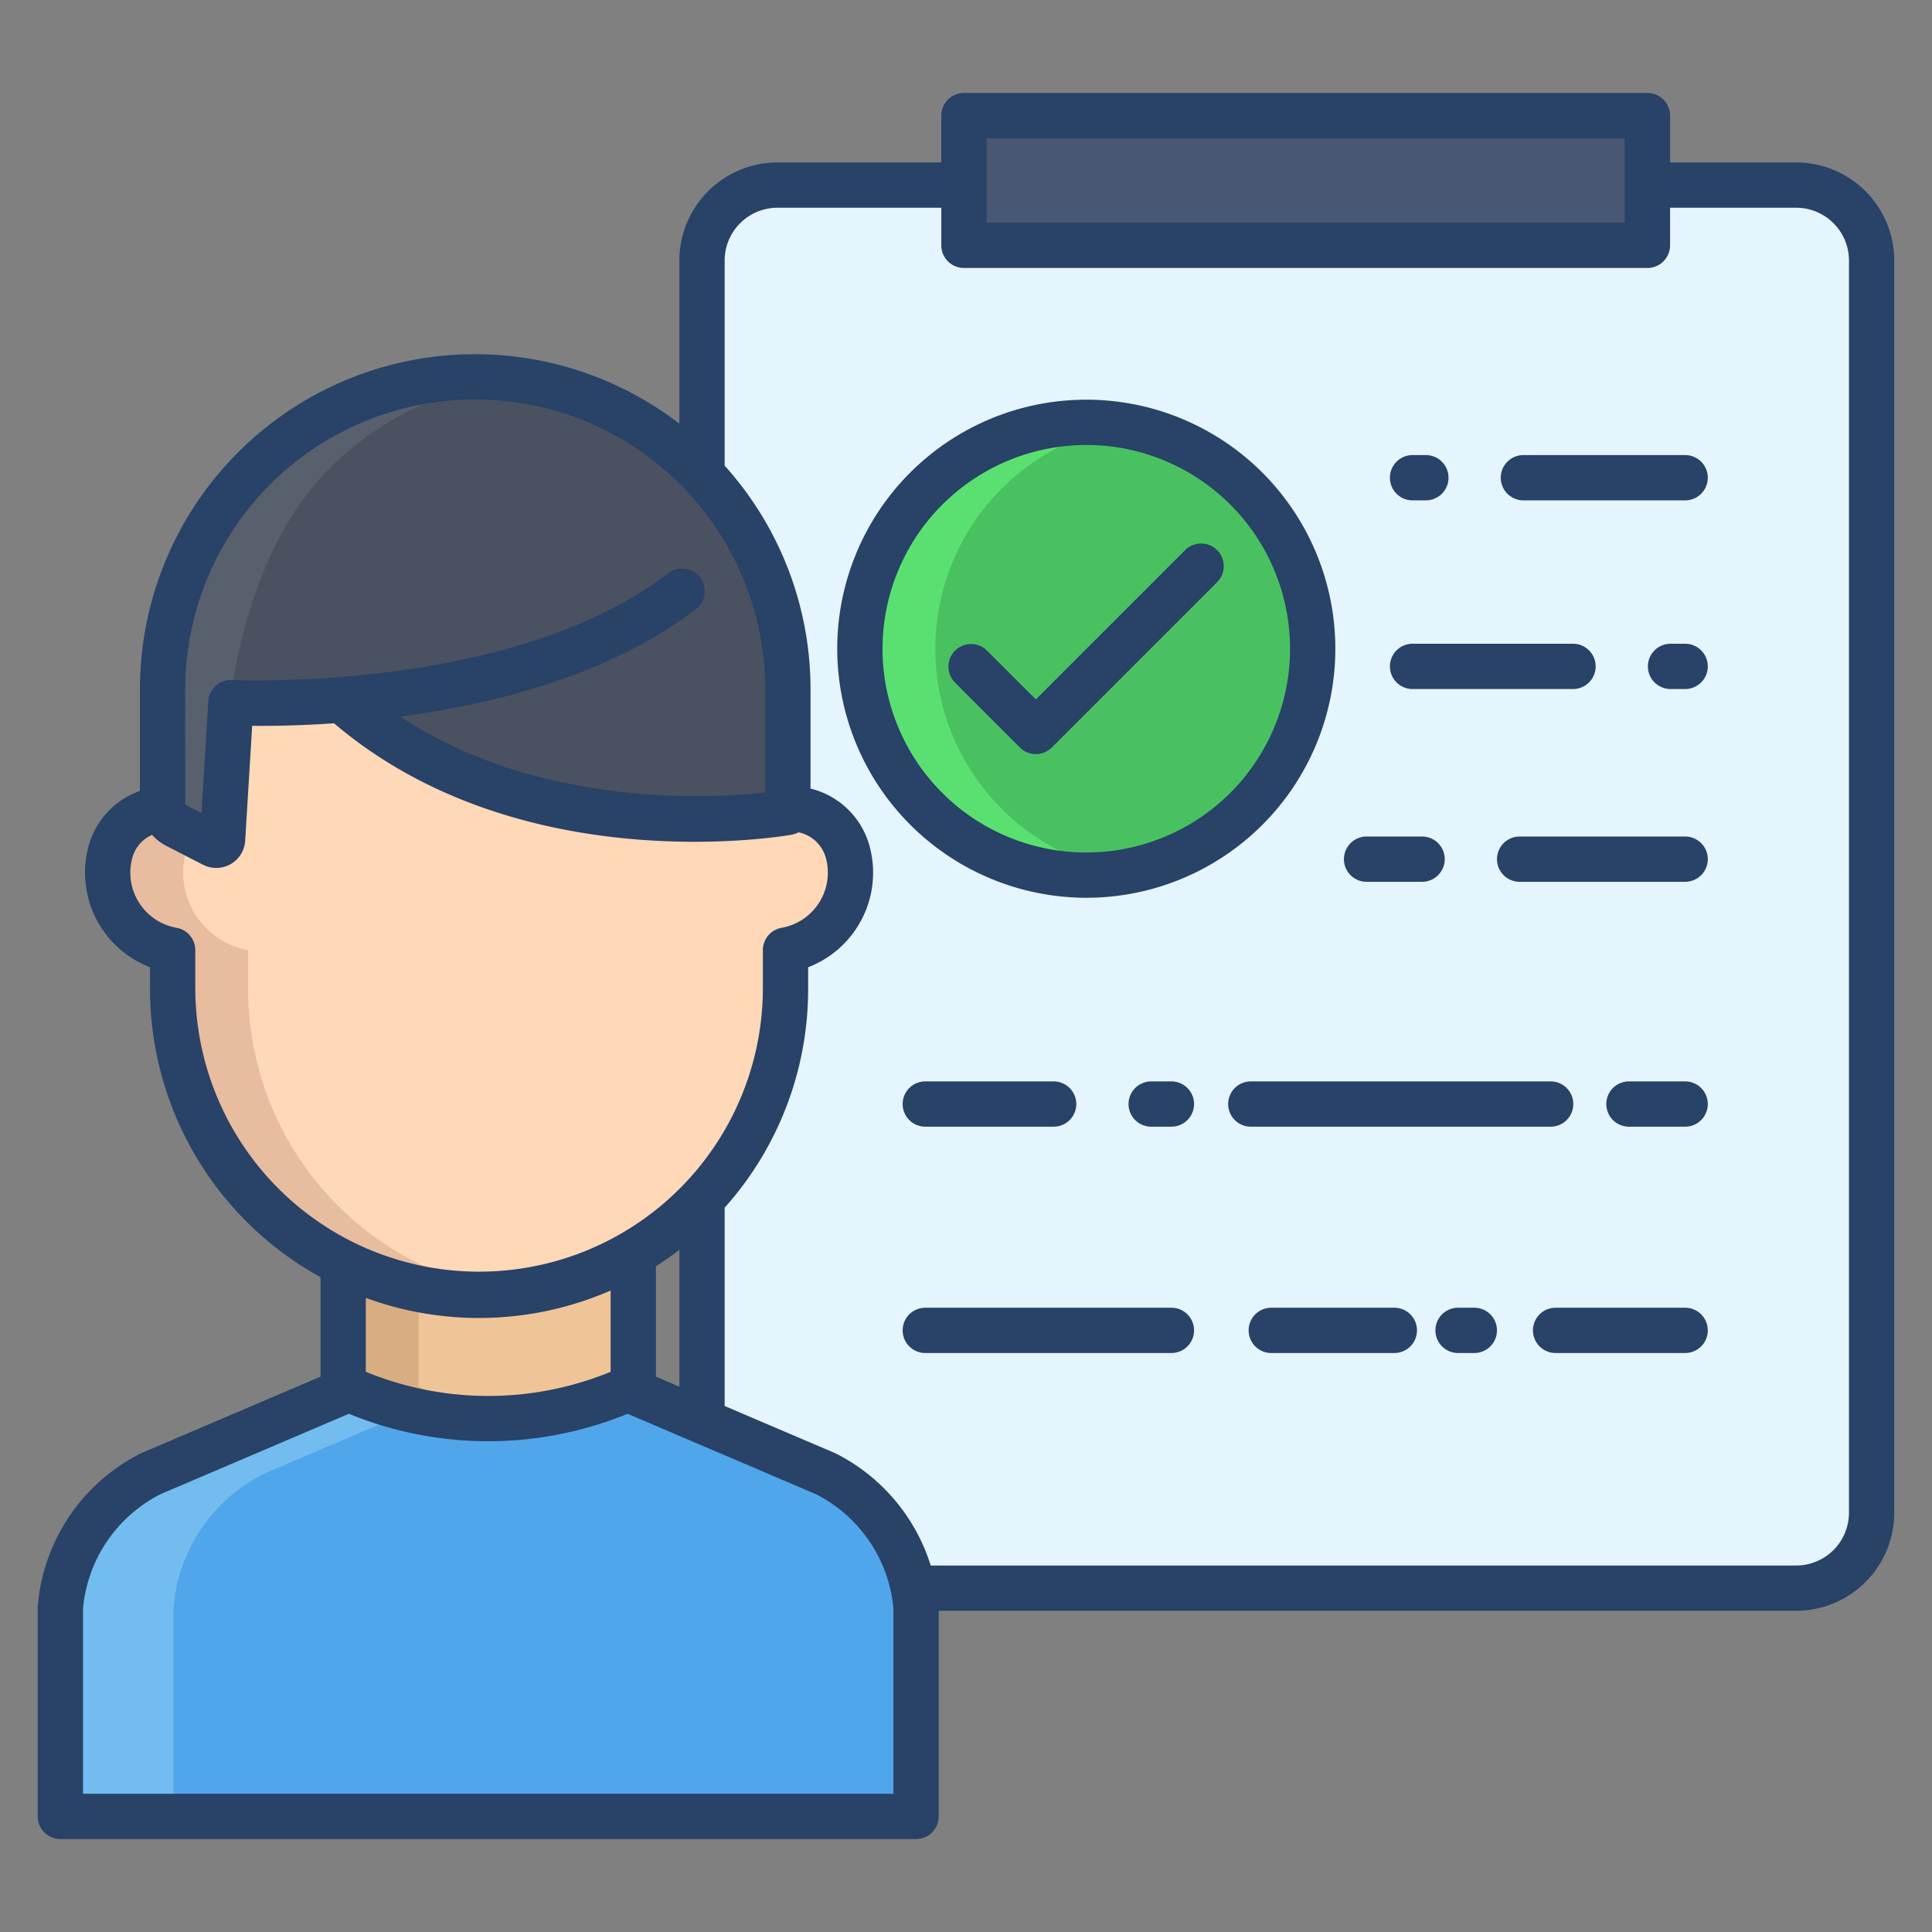 <svg id="Layer_1" height="96" viewBox="0 0 512 512" width="96" xmlns="http://www.w3.org/2000/svg" data-name="Layer 1"><rect x="0" y="0" width="512" height="512" fill="#808080" stroke="none"/><path d="m242.04 420.877a43.6 43.6 0 0 0 -23.24-30.33l-50.97-21.76v-1.331a90.774 90.774 0 0 1 -76.89 0v1.331l-50.97 21.76a43.613 43.613 0 0 0 -23.97 35.4v55.42h226.77v-55.42a40.427 40.427 0 0 0 -.73-5.07z" fill="#50a6ea"/><path d="m69.97 390.547 39.347-16.8a90.624 90.624 0 0 1 -18.377-6.292v1.331l-50.97 21.76a43.613 43.613 0 0 0 -23.97 35.401v55.42h30v-55.42a43.613 43.613 0 0 1 23.97-35.4z" fill="#72bcef"/><path d="m496 69.047v331.83a19.994 19.994 0 0 1 -20 20h-233.96a43.6 43.6 0 0 0 -23.24-30.33l-32.76-13.98v-58.78l-.01-.01a80.886 80.886 0 0 0 22.14-55.71v-10.28a20.834 20.834 0 0 0 16.61-25.48 15.668 15.668 0 0 0 -14.02-11.94h-1.96v-31.65a82.608 82.608 0 0 0 -22.76-57.04v-56.63a20 20 0 0 1 20-20h49.41v15.97h181.14v-15.97h39.41a20 20 0 0 1 20 20z" fill="#e5f5fd"/><circle cx="287.87" cy="171.917" fill="#49c160" r="60"/><path d="m247.87 171.916a60.017 60.017 0 0 1 50-59.154 60 60 0 1 0 0 118.309 60.008 60.008 0 0 1 -50-59.155z" fill="#5ae070"/><path d="m208.8 214.367v.92s-70.81 12.48-118.29-29.83a249.9 249.9 0 0 1 -29.32.74l-2.21 36.27a1.677 1.677 0 0 1 -2.44 1.36l-9.8-5.03a6.788 6.788 0 0 1 -3.66-5.55v-30.53a82.86 82.86 0 0 1 165.72 0z" fill="#4a5160"/><path d="m87.35 124.127a82.6 82.6 0 0 1 48.66-23.658 83.661 83.661 0 0 0 -10.07-.612 82.863 82.863 0 0 0 -82.86 82.86v30.53a6.788 6.788 0 0 0 3.66 5.55l9.8 5.03a1.678 1.678 0 0 0 2.44-1.36s-4.307-65.667 28.37-98.34z" fill="#58606d"/><path d="m167.83 332.247v35.21a90.781 90.781 0 0 1 -76.89 0v-32.59a81.284 81.284 0 0 0 76.89-2.62z" fill="#efc597"/><path d="m110.94 367.456v-25.767a80.7 80.7 0 0 1 -20-6.822v32.589a90.763 90.763 0 0 0 48.445 7.989 90.7 90.7 0 0 1 -28.445-7.989z" fill="#d8ad82"/><path d="m167.83 332.247a81.2 81.2 0 0 1 -122.08-70.18v-10.28a20.876 20.876 0 0 1 -16.62-25.48 15.68 15.68 0 0 1 14.03-11.94l.09-.02a6.772 6.772 0 0 0 3.49 4.45l9.8 5.03a1.677 1.677 0 0 0 2.44-1.36l2.21-36.27a249.9 249.9 0 0 0 29.32-.74c47.48 42.31 118.29 29.83 118.29 29.83v-.92h1.96a15.668 15.668 0 0 1 14.02 11.94 20.834 20.834 0 0 1 -16.61 25.48v10.28a80.886 80.886 0 0 1 -22.14 55.71c-.53.58-1.09 1.15-1.65 1.71a81.27 81.27 0 0 1 -16.55 12.76z" fill="#ffd8b7"/><path d="m110.94 334.867a81.206 81.206 0 0 1 -45.19-72.8v-10.28a20.876 20.876 0 0 1 -16.62-25.48 15.765 15.765 0 0 1 2.267-5.12l-4.657-2.387a6.772 6.772 0 0 1 -3.49-4.45l-.09.02a15.68 15.68 0 0 0 -14.03 11.94 20.838 20.838 0 0 0 16.62 25.48v10.28a81.17 81.17 0 0 0 81.21 81.21 82.043 82.043 0 0 0 9.984-.618 80.73 80.73 0 0 1 -26.004-7.795z" fill="#e8bc9e"/><path d="m255.45 30.637h181.14v34.38h-181.14z" fill="#475673"/><g fill="#284268"><path d="m476 43.051h-33.415v-12.417a6 6 0 0 0 -6-6h-181.132a6 6 0 0 0 -6 6v12.417h-43.415a26.027 26.027 0 0 0 -26 26v43.232a88.807 88.807 0 0 0 -142.955 70.434v26.893a21.454 21.454 0 0 0 -13.778 15.269 26.863 26.863 0 0 0 16.445 31.452v5.738a87.274 87.274 0 0 0 45.194 76.4v26.359l-47.333 20.2c-.111.048-.22.1-.327.152a49.92 49.92 0 0 0 -27.263 40.268c-.014.165-.021.332-.021.5v55.421a6 6 0 0 0 6 6h226.769a6 6 0 0 0 6-6v-54.491h227.231a26.028 26.028 0 0 0 26-26v-331.829a26.028 26.028 0 0 0 -26-25.998zm-214.547-6.417h169.132v22.385h-169.132zm-212.37 146.083a76.856 76.856 0 1 1 153.712 0v27.316c-14.868 1.607-60.255 4.032-96.7-20.134 25.042-3.338 55.568-11.026 78.208-28.389a6 6 0 1 0 -7.3-9.521c-41.187 31.589-114.766 28.257-115.5 28.218a6.008 6.008 0 0 0 -6.3 5.627l-1.8 29.633-3.915-2.01a.762.762 0 0 1 -.4-.519zm2.667 79.352v-10.281a6 6 0 0 0 -4.965-5.911 14.848 14.848 0 0 1 -11.825-18.142 9.348 9.348 0 0 1 5.344-6.49 12.668 12.668 0 0 0 3.7 2.888l9.8 5.031a7.676 7.676 0 0 0 11.16-6.217c0-.038.006-.075.008-.113l1.857-30.485c4.9.046 12.478-.034 21.69-.676 49.005 41.688 118.357 30.048 121.323 29.527a5.979 5.979 0 0 0 1.776-.629 9.506 9.506 0 0 1 7.343 7.164 14.844 14.844 0 0 1 -11.824 18.142 6 6 0 0 0 -4.965 5.911v10.281a75.209 75.209 0 0 1 -150.417 0zm128.291 69.14v36.269l-6.216-2.652v-29.242q3.207-2.052 6.216-4.375zm-18.216 10.791v21.542a85.4 85.4 0 0 1 -64.881 0v-19.588a87.19 87.19 0 0 0 64.881-1.954zm74.944 133.371h-214.769v-49.171a37.86 37.86 0 0 1 20.5-30.21l49.964-21.324a97.348 97.348 0 0 0 73.851 0l49.965 21.325a37.856 37.856 0 0 1 20.489 30.209zm253.231-74.491a14.013 14.013 0 0 1 -14 14h-229.348a49.945 49.945 0 0 0 -25.167-29.7c-.107-.055-.216-.1-.327-.152l-29.117-12.428v-52.548a86.854 86.854 0 0 0 22.126-57.983v-5.738a26.861 26.861 0 0 0 16.445-31.45 21.5 21.5 0 0 0 -15.817-15.9v-26.264a88.506 88.506 0 0 0 -22.754-59.317v-54.351a14.013 14.013 0 0 1 14-14h43.415v9.968a6 6 0 0 0 6 6h181.129a6 6 0 0 0 6-6v-9.966h33.415a14.013 14.013 0 0 1 14 14z"/><path d="m446.584 221.686h-43.866a6 6 0 0 0 0 12h43.866a6 6 0 0 0 0-12z"/><path d="m362.157 233.686h14.715a6 6 0 0 0 0-12h-14.715a6 6 0 0 0 0 12z"/><path d="m446.584 286.582h-14.895a6 6 0 1 0 0 12h14.895a6 6 0 0 0 0-12z"/><path d="m410.937 298.582a6 6 0 0 0 0-12h-79.459a6 6 0 1 0 0 12z"/><path d="m310.437 286.582h-5.361a6 6 0 0 0 0 12h5.361a6 6 0 0 0 0-12z"/><path d="m245.212 286.582a6 6 0 0 0 0 12h34.018a6 6 0 0 0 0-12z"/><path d="m446.584 346.563h-34.335a6 6 0 0 0 0 12h34.335a6 6 0 0 0 0-12z"/><path d="m390.714 346.563h-4.314a6 6 0 0 0 0 12h4.311a6 6 0 1 0 0-12z"/><path d="m369.514 346.563h-32.614a6 6 0 0 0 0 12h32.615a6 6 0 0 0 0-12z"/><path d="m310.437 346.563h-65.225a6 6 0 0 0 0 12h65.225a6 6 0 0 0 0-12z"/><path d="m446.584 170.6h-3.872a6 6 0 0 0 0 12h3.872a6 6 0 0 0 0-12z"/><path d="m374.339 182.6h42.528a6 6 0 0 0 0-12h-42.528a6 6 0 0 0 0 12z"/><path d="m446.584 120.6h-42.867a6 6 0 0 0 0 12h42.867a6 6 0 0 0 0-12z"/><path d="m374.339 132.6h3.533a6 6 0 0 0 0-12h-3.533a6 6 0 0 0 0 12z"/><path d="m287.875 237.92a66 66 0 1 0 -66-66 66.075 66.075 0 0 0 66 66zm0-120a54 54 0 1 1 -54 54 54.062 54.062 0 0 1 54-54z"/><path d="m270.268 198.079a6 6 0 0 0 8.485 0l43.832-43.832a6 6 0 0 0 -8.485-8.485l-39.589 39.589-12.862-12.861a6 6 0 1 0 -8.485 8.484z"/></g></svg>